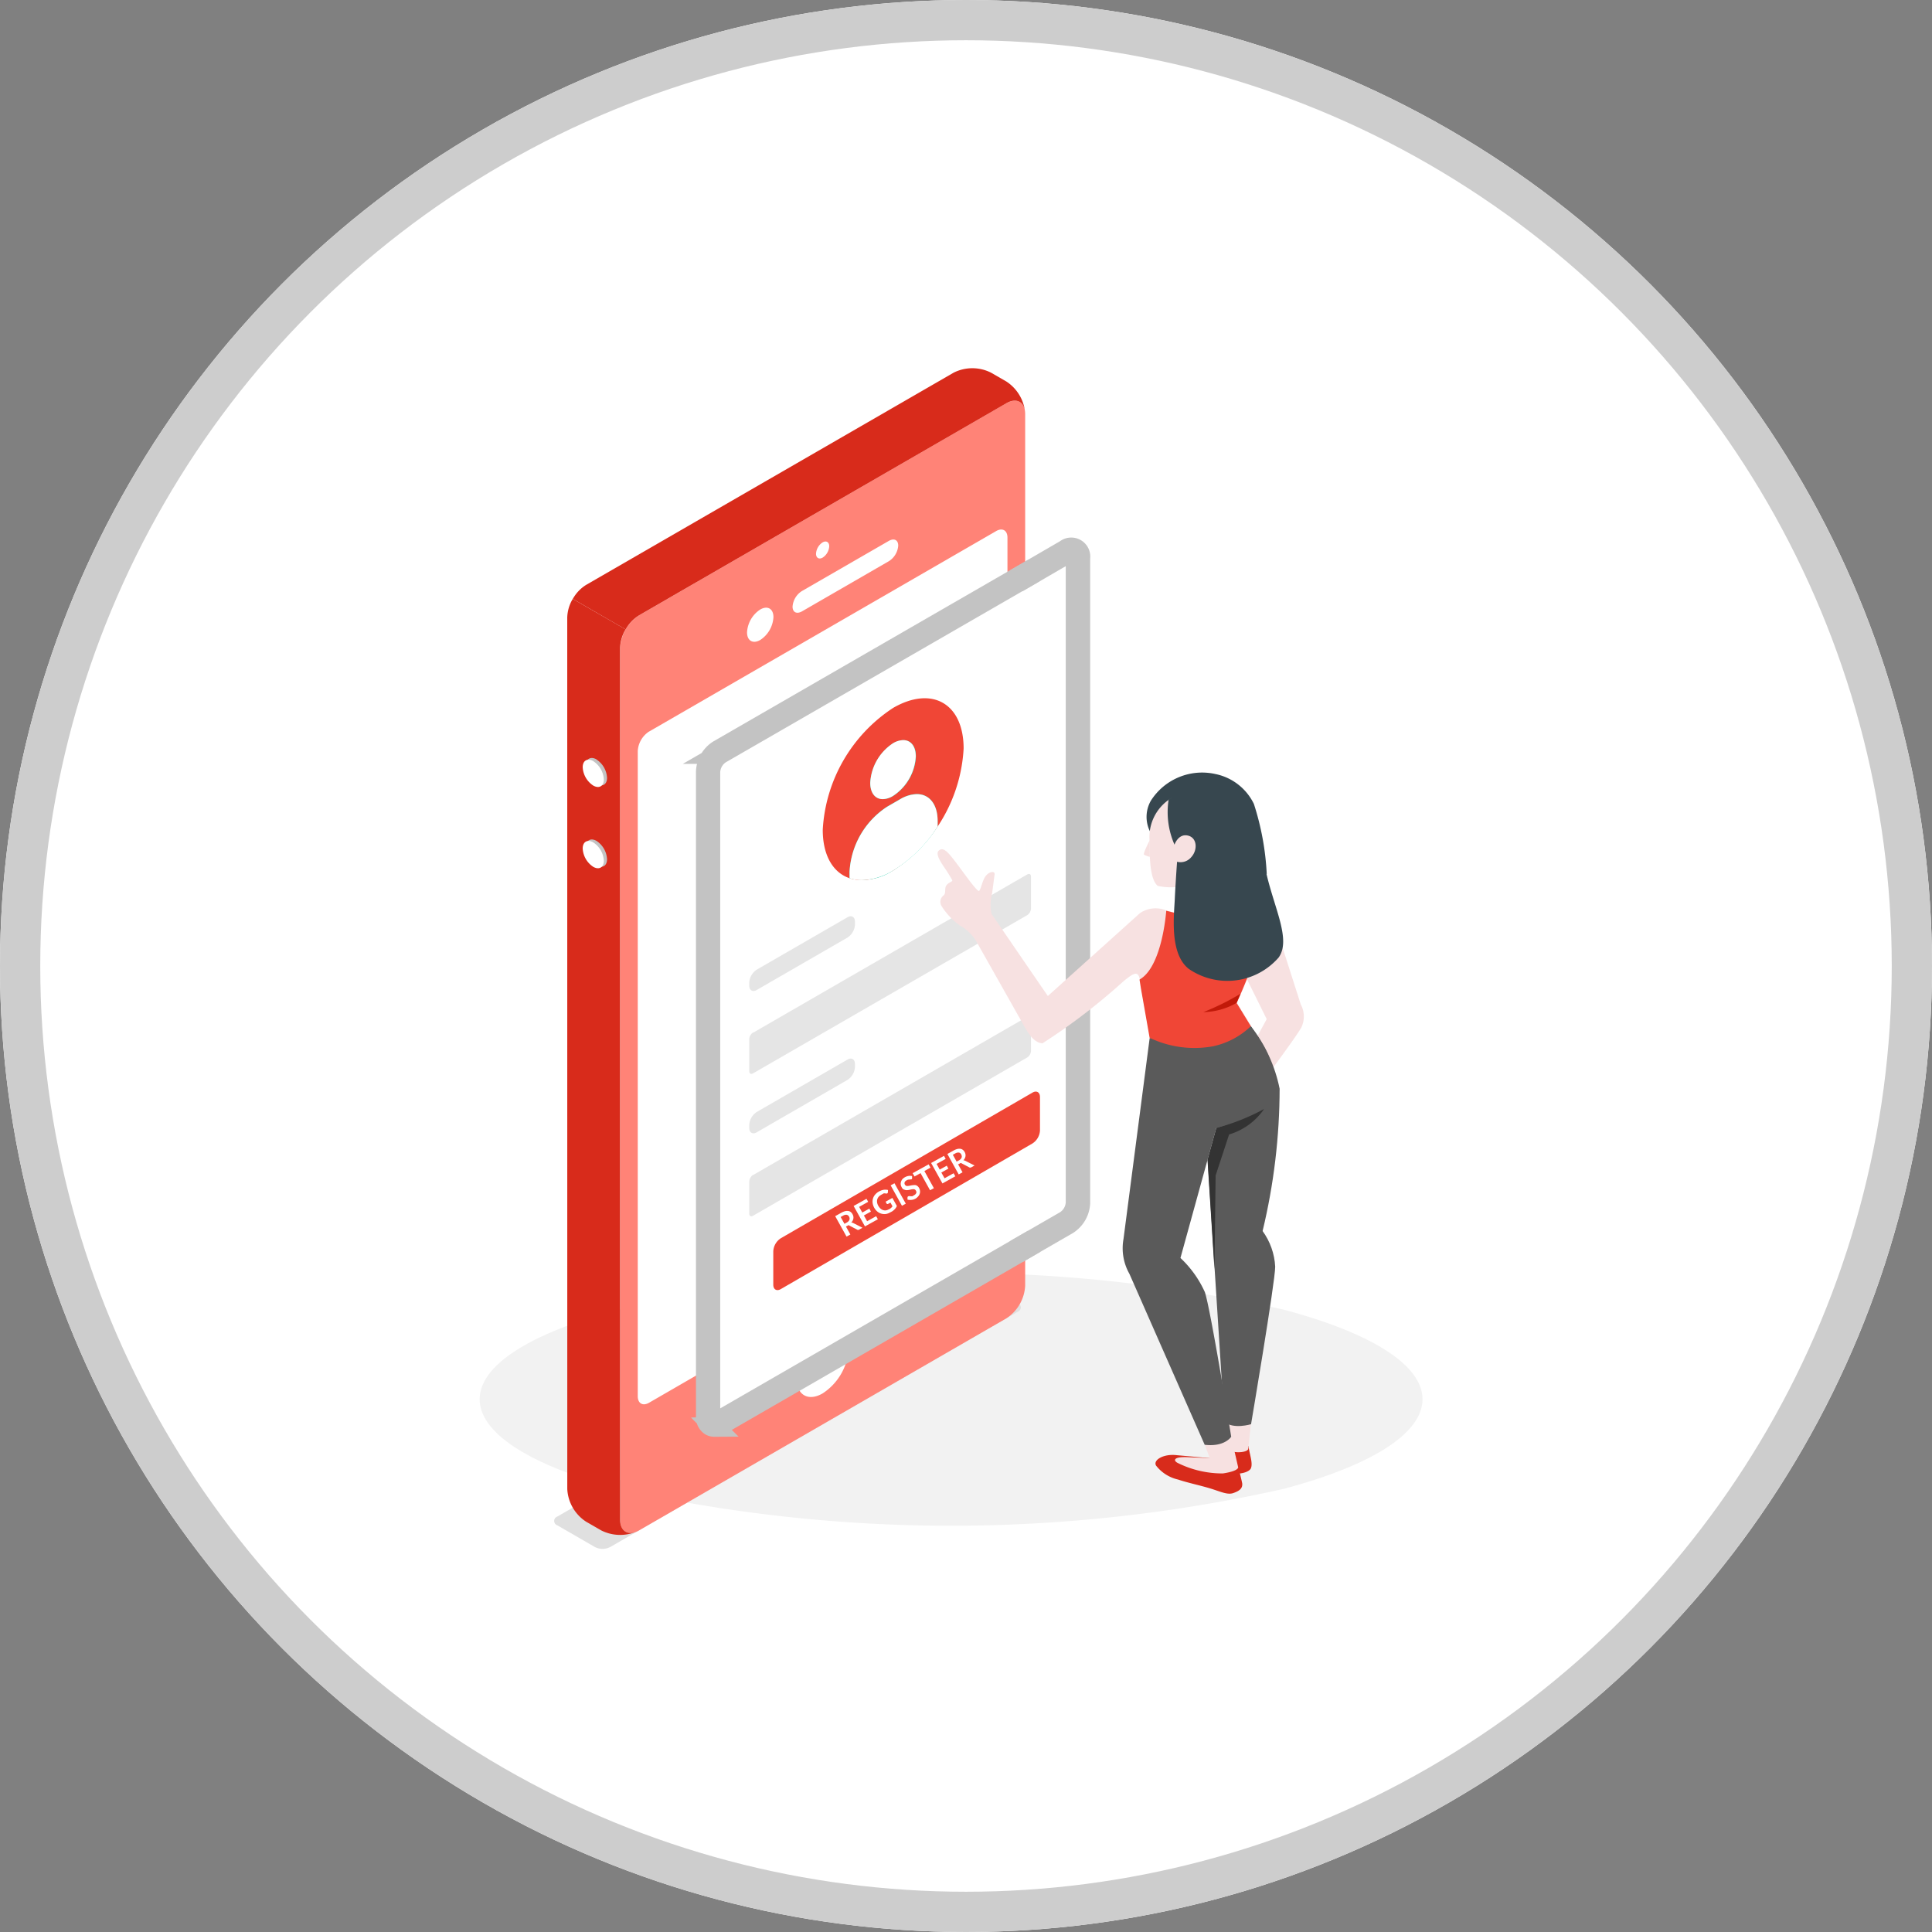 <svg xmlns="http://www.w3.org/2000/svg" width="48" height="48" xmlns:v="https://vecta.io/nano"><rect width="100%" height="100%" fill="#808080" stroke="none"/><g fill="#fff" stroke="#cdcdcd"><circle cx="24" cy="24" r="24" stroke="none"/><circle cx="24" cy="24" r="23.5" fill="none"/></g><path d="M15.348 36.986a37.72 37.72 0 0 0 16.563 0c4.574-1.227 4.574-3.217 0-4.444a37.72 37.72 0 0 0-16.563 0c-4.574 1.227-4.574 3.217 0 4.444" fill="#f2f2f2"/><path d="M15.156 38.438l10.127-5.847c.046-.016.078-.059.078-.108s-.031-.092-.078-.108l-.937-.542a.41.41 0 0 0-.373 0L13.844 37.68c-.046.016-.076.059-.076.107s.03.091.076.108l.939.542c.117.059.256.059.373 0" fill="#e0e0e0"/><path d="M25.003 10.018l-9.129 5.272a1.03 1.03 0 0 0-.466.808v21.657c0 .3.209.418.466.269l9.13-5.271a1.03 1.03 0 0 0 .466-.808V10.288c0-.3-.209-.418-.466-.269" fill="#ff8377"/><g fill="#d82b1b"><path d="M15.873 15.29l9.131-5.272c.23-.133.421-.05.459.181a1.04 1.04 0 0 0-.459-.72l-.38-.219a1.03 1.03 0 0 0-.933 0l-9.13 5.272c-.138.086-.251.206-.33.348l1.313.758c.079-.142.192-.262.33-.348"/><path d="M14.094 36.997a1.03 1.03 0 0 0 .466.808l.38.219c.266.133.576.147.853.037-.22.083-.387-.041-.387-.307V16.097c.006-.163.053-.321.137-.46l-1.313-.758c-.084.139-.131.297-.137.46z"/></g><g fill="#fff"><path d="M16.125 18.176l8.625-4.982c.155-.089.28-.017.28.162v16.025a.62.62 0 0 1-.28.485l-8.625 4.985c-.155.089-.28.017-.28-.162V18.66a.62.62 0 0 1 .28-.485m4.313-4.7a.36.36 0 0 0-.164.284c0 .1.073.147.164.095a.36.36 0 0 0 .164-.284c0-.1-.073-.147-.164-.095m0 19.652a1.43 1.43 0 0 0-.648 1.118c0 .413.29.581.648.374a1.43 1.43 0 0 0 .648-1.122c0-.413-.29-.581-.648-.374"/><path d="M18.888 15.143c-.194.126-.315.337-.328.568 0 .209.147.294.328.189.194-.126.315-.337.328-.568 0-.209-.147-.294-.328-.189m.803-.071c0 .139.1.192.233.118l2.159-1.247a.5.5 0 0 0 .233-.387c0-.14-.1-.192-.233-.118l-2.159 1.246a.5.5 0 0 0-.233.387"/></g><path d="M14.82 18.87a.58.58 0 0 1 .262.455c0 .167-.118.235-.262.152a.58.58 0 0 1-.263-.458c0-.167.118-.235.263-.152m0 2.025a.58.58 0 0 1 .262.455c0 .167-.118.235-.262.152a.58.58 0 0 1-.263-.455c0-.167.118-.235.263-.152" fill="#c3c3c3"/><g fill="#fff"><use href="#B"/><use href="#B" y="2.019"/><path d="M26.782 13.863c0-.178-.125-.251-.28-.162l-1.033.6-7.6 4.385a.62.62 0 0 0-.28.485v16.022c0 .178.125.251.28.162l7.6-4.387 1.03-.595a.62.62 0 0 0 .28-.485z"/></g><path d="M17.75 35.447a.2.2 0 0 1-.1-.026c-.075-.05-.117-.138-.109-.228V19.168a.67.67 0 0 1 .307-.531l7.6-4.385.049.092-7.6 4.385a.57.57 0 0 0-.253.438v16.026c-.015.052.008.108.055.135s.107.019.145-.02l7.6-4.387.054.093-7.6 4.387c-.046.028-.098.044-.152.046" fill="#27debf"/><path d="M17.75 35.447a.2.2 0 0 1-.1-.026c-.075-.05-.117-.138-.109-.228V19.168a.67.67 0 0 1 .307-.531l7.6-4.385.049.092-7.6 4.385a.57.57 0 0 0-.253.438v16.026c-.015.052.008.108.055.135s.107.019.145-.02l7.6-4.387.054.093-7.6 4.387c-.045.028-.096.044-.148.046z" fill="none" stroke="#c3c3c3" stroke-miterlimit="10" stroke-width=".5"/><use href="#C" fill="#27debf"/><use href="#C" fill="none" stroke="#c3c3c3" stroke-miterlimit="10" stroke-width=".5"/><path d="M22.191 17.587c.967-.558 1.75-.106 1.75 1.01a3.87 3.87 0 0 1-1.75 3.03c-.967.558-1.75.106-1.75-1.01a3.87 3.87 0 0 1 1.75-3.03" fill="#f04636"/><path d="M22.189 18.466c.314-.181.568-.034.568.328-.022.399-.233.765-.568.983-.314.181-.568.034-.568-.328.022-.399.233-.765.568-.983m1.106 1.928c0-.595-.418-.836-.933-.539l-.322.186a2.06 2.06 0 0 0-.933 1.616v.16a1.34 1.34 0 0 0 1.081-.19 3.45 3.45 0 0 0 1.107-1.095z" fill="#27debf"/><path d="M21.107 21.819v-.16a2.06 2.06 0 0 1 .933-1.615l.322-.186a.85.85 0 0 1 .411-.127h.011c.3 0 .511.247.511.666v.138a3.45 3.45 0 0 1-1.107 1.094 1.58 1.58 0 0 1-.781.238.96.96 0 0 1-.3-.048zm.514-2.37c.021-.4.232-.765.567-.984a.52.52 0 0 1 .252-.077h0c.185 0 .312.149.312.405-.022.4-.233.765-.568.983-.076.048-.164.075-.254.078-.182 0-.309-.148-.309-.405z" fill="#fff" stroke="rgba(0,0,0,0)" stroke-miterlimit="10"/><g fill="#e5e5e5"><use href="#D"/><path d="M18.708 25.659l6.814-3.934c.052-.03.093-.006.093.054v.795c-.003.066-.038.126-.093.162l-6.814 3.932c-.051.03-.093.006-.093-.054v-.8c.003-.066.038-.126.093-.162"/><use href="#D" y="3.536"/><path d="M18.708 29.195l6.814-3.934c.052-.03.093-.006.093.054v.795c-.003.066-.038.126-.093.162l-6.814 3.934c-.051.03-.093.006-.093-.054v-.8c.003-.066.038-.126.093-.162"/></g><path d="M19.399 30.764l6.252-3.618c.1-.06.187-.011.187.108v.832a.41.41 0 0 1-.187.323l-6.252 3.618c-.1.059-.187.011-.187-.108v-.832a.41.41 0 0 1 .187-.323" fill="#f04636"/><path d="M26.032 24.744l-1.4-2.042a1.17 1.17 0 0 1 .019-.52l.056-.435c.033-.122-.126-.1-.215.014s-.12.336-.166.373-.4-.477-.583-.715-.3-.381-.412-.293c-.081.063-.021.2.113.4.077.11.148.223.213.34.02.043-.09.047-.149.138-.046.071 0 .187-.064.242a.2.2 0 0 0-.051.266c.12.189.274.352.456.482.161.089.297.217.395.372l1.242 2.2c.071.11.208.347.416.354a15.48 15.48 0 0 0 2-1.531c.28-.234.369-.268.417-.057a2.51 2.51 0 0 1 .036.226l.215 1.221c.488.233 1.037.307 1.569.212a1.94 1.94 0 0 0 .946-.5l-.354-.578c.279-.606.507-1.235.682-1.879l-2.219-.358-.211-.053a.69.69 0 0 0-.664.066L26.04 24.74" fill="#f7e1e1"/><g fill="#d82b1b"><path d="M30.431 35.939l-.4.553a1.33 1.33 0 0 0 .578.123c.356.014.454-.1.467-.131.06-.129-.034-.361-.059-.561z"/><path d="M30.056 36.227l-.815-.073c-.333-.042-.6.121-.519.258a.96.96 0 0 0 .547.347c.245.082.538.142.793.219s.43.168.578.117c.165-.057.236-.123.222-.244a5.2 5.2 0 0 0-.134-.508z"/></g><g fill="#f7e1e1"><path d="M31.078 35.383l-.065.61c-.005.11-.49.142-.582-.055l-.015-.614z"/><path d="M30.588 35.693l.174.762s.016.093-.38.152c-.39.002-.776-.088-1.125-.262-.106-.054-.119-.162.271-.141l.528.022-.126-.338zm.817-12.655l.274-.076.638 1.992a.63.63 0 0 1 .012.578c-.147.258-.924 1.295-.924 1.295l-.493-.482.559-1.025-.495-1z"/></g><path d="M28.581 20.676a.81.81 0 0 1 .012-.783 1.51 1.51 0 0 1 1.61-.661c.414.086.764.36.949.74a6.7 6.7 0 0 1 .32 1.745z" fill="#37474f"/><g fill="#f7e1e1"><path d="M28.565 20.875s-.173.329-.143.358c.045.026.094.045.145.054z"/><path d="M29.089 19.836a1.13 1.13 0 0 0-.525 1.084c-.015.758.093 1 .2 1.09a1.51 1.51 0 0 0 1.641-.74c.231-.483.184-1.189-.16-1.395a1.2 1.2 0 0 0-1.161-.039"/></g><path d="M31.077 25.496c.357.455.601.987.715 1.553-.002 1.191-.144 2.378-.423 3.536.188.259.297.566.313.886 0 .375-.6 3.913-.6 3.913s-.44.134-.662-.059l-.416-6.509.219-.792z" fill="#5a5a5a"/><path d="M30 28.816l.219-.792a5.3 5.3 0 0 0 1.186-.471 1.6 1.6 0 0 1-.868.632l-.335 1.019-.029 2.331z" fill="#333"/><path d="M31.078 25.496c.178.29.6.786.512 1.263-.11.578-.42.983-1.371 1.266l-.891 3.229c.256.24.462.528.606.848.142.413.655 3.593.655 3.593s-.159.259-.659.2l-1.869-4.245a1.29 1.29 0 0 1-.148-.867l.65-4.992z" fill="#5a5a5a"/><path d="M31.405 23.038l-2.219-.358-.211-.053h0s-.095 1.391-.664 1.71h0l.036.226.215 1.221a2.58 2.58 0 0 0 1.569.212 1.94 1.94 0 0 0 .946-.5l-.354-.578a11.98 11.98 0 0 0 .682-1.879" fill="#f04636"/><path d="M30.819 24.69c-.294.177-.603.33-.922.456a1.73 1.73 0 0 0 .826-.229z" fill="#c11909"/><path d="M29.033 19.874a2.01 2.01 0 0 0 .147 1.111c0 0 .094-.279.331-.226s.248.363.083.539c-.085.102-.222.145-.35.112 0 0-.037.506-.057.931-.019.409-.133 1.349.344 1.728a1.69 1.69 0 0 0 2.236-.279c.312-.436-.1-1.208-.3-2.073-.177-.8-.277-1.974-1.121-2.163a1.41 1.41 0 0 0-1.317.319" fill="#37474f"/><path d="M21.017 30.472l.11.199-.095.052-.282-.508.155-.086a.37.37 0 0 1 .093-.038c.026-.007.053-.008.079-.004s.043.013.061.027.032.033.043.053.016.034.02.053a.16.16 0 0 1 .001.053c-.003.018-.009.036-.017.052a.21.21 0 0 1-.036.049c.017 0 .033.004.048.011l.231.118-.088.049c-.007.003-.014.005-.021.005s-.016-.002-.023-.006l-.197-.104c-.006-.004-.013-.006-.02-.006s-.015.006-.021.012zm-.037-.067l.059-.032c.016-.009.031-.02.043-.033a.1.1 0 0 0 .022-.036c.004-.012.005-.026.004-.039a.11.11 0 0 0-.014-.039c-.011-.023-.033-.04-.058-.045-.031-.003-.063.005-.09.022l-.06.033zm.548-.621l.042.075-.225.125.078.141.175-.097.04.073-.175.097.08.143.225-.125.042.076-.32.178-.282-.508zm.557.263a.27.27 0 0 0 .052-.036c.014-.012.026-.026.037-.041l-.051-.092-.064.035c-.022.001-.026-.002-.029-.007l-.028-.05.169-.094.112.201a.32.32 0 0 1-.027.047c-.01.015-.022.029-.035.041a.39.39 0 0 1-.045.038c-.019.012-.038.023-.059.032a.3.3 0 0 1-.11.041c-.075.009-.151-.013-.209-.061-.031-.025-.056-.056-.076-.091s-.035-.076-.041-.118c-.011-.076.011-.153.06-.211.028-.033.061-.06.099-.08s.076-.035.118-.041c.035-.005.07-.003.104.005l-.003.058c0 .012-.007.023-.018.027-.006.003-.013.005-.02.004l-.026-.004c-.012-.002-.023-.002-.035-.001s-.021.011-.032.017a.27.27 0 0 0-.041.023.2.2 0 0 0-.061.05c-.015.019-.026.041-.032.064s-.006.05-.002.075.014.053.027.076.033.051.055.071.042.031.066.039.048.01.072.007a.2.2 0 0 0 .073-.028zm.419-.142l-.095.052-.281-.507.095-.052zm.157-.628c-.006.019-.011.021-.015.022l-.045.006c-.012 0-.023.001-.035.003s-.028.008-.041.016-.022.014-.032.023-.013.017-.017.027a.06.06 0 0 0-.004.028c.001.01.004.02.009.028s.016.024.029.03a.1.1 0 0 0 .037.006.28.28 0 0 0 .046-.006l.051-.01c.017-.003.035-.005.053-.006a.17.17 0 0 1 .05 0c.017.004.033.012.047.023s.028.027.038.044a.2.2 0 0 1 .025.071.17.17 0 0 1-.005.071c-.007.024-.019.046-.036.066s-.041.044-.067.059c-.016.009-.032.016-.05.022s-.035.009-.053.011a.27.27 0 0 1-.052.001c-.016-.001-.033-.004-.048-.009l.001-.06c.009-.017.013-.019.018-.02s.014-.007.021-.007l.032.003c.015.002.029.002.044.001s.031-.014.045-.025c.024-.009.043-.027.055-.05s.004-.047-.009-.067c-.006-.012-.016-.021-.028-.027s-.025-.007-.038-.006-.031.003-.047.006l-.05.011c-.017.003-.035.006-.052.007s-.035-.001-.051-.006-.037-.011-.052-.022-.029-.034-.038-.054a.16.16 0 0 1-.012-.125c.007-.022.017-.043.031-.061s.041-.039.066-.053a.27.27 0 0 1 .091-.032c.029-.005.058-.004.087.003zm.411-.349l.046.082-.152.084.236.426-.095.052-.236-.426-.15.083-.046-.082zm.381-.211l.042.075-.226.125.078.141.175-.097.04.073-.175.097.08.143.225-.125.042.076-.319.177-.282-.508zm.351.21l.11.199-.095.052-.282-.508.155-.086a.37.37 0 0 1 .093-.038c.025-.006.051-.008.077-.004s.043.013.061.027.033.033.044.053.015.034.019.052a.16.16 0 0 1 .001.053c-.003.018-.009.036-.017.052a.21.21 0 0 1-.035.049c.016 0 .032.004.047.012l.231.117-.087.048c-.026.006-.034.004-.041 0l-.197-.104c-.006-.004-.013-.006-.02-.006s-.015.006-.021.012zm-.037-.067l.059-.032c.016-.009.03-.02.042-.033a.1.1 0 0 0 .023-.037c.004-.012.005-.025.003-.038a.11.11 0 0 0-.013-.04c-.011-.023-.033-.04-.058-.045-.031-.003-.063.005-.09.022l-.06.033z" fill="#fff"/><defs ><path id="B" d="M14.739 18.91a.58.58 0 0 1 .263.455c0 .167-.118.235-.263.152a.58.58 0 0 1-.262-.455c0-.167.118-.235.262-.152"/><path id="C" d="M25.499 31.014l-.054-.093 1.03-.595a.57.57 0 0 0 .253-.438V13.863c.015-.052-.008-.108-.055-.135s-.107-.019-.145.02l-1.033.6-.054-.093 1.033-.6c.072-.058.172-.066.252-.02s.123.137.109.228v16.026a.67.67 0 0 1-.307.531z"/><path id="D" d="M18.802 24.09l2.252-1.3c.1-.06.187-.011.187.108v.074a.41.41 0 0 1-.187.323l-2.252 1.3c-.1.06-.187.011-.187-.108v-.074c.007-.131.077-.251.187-.323"/></defs></svg>